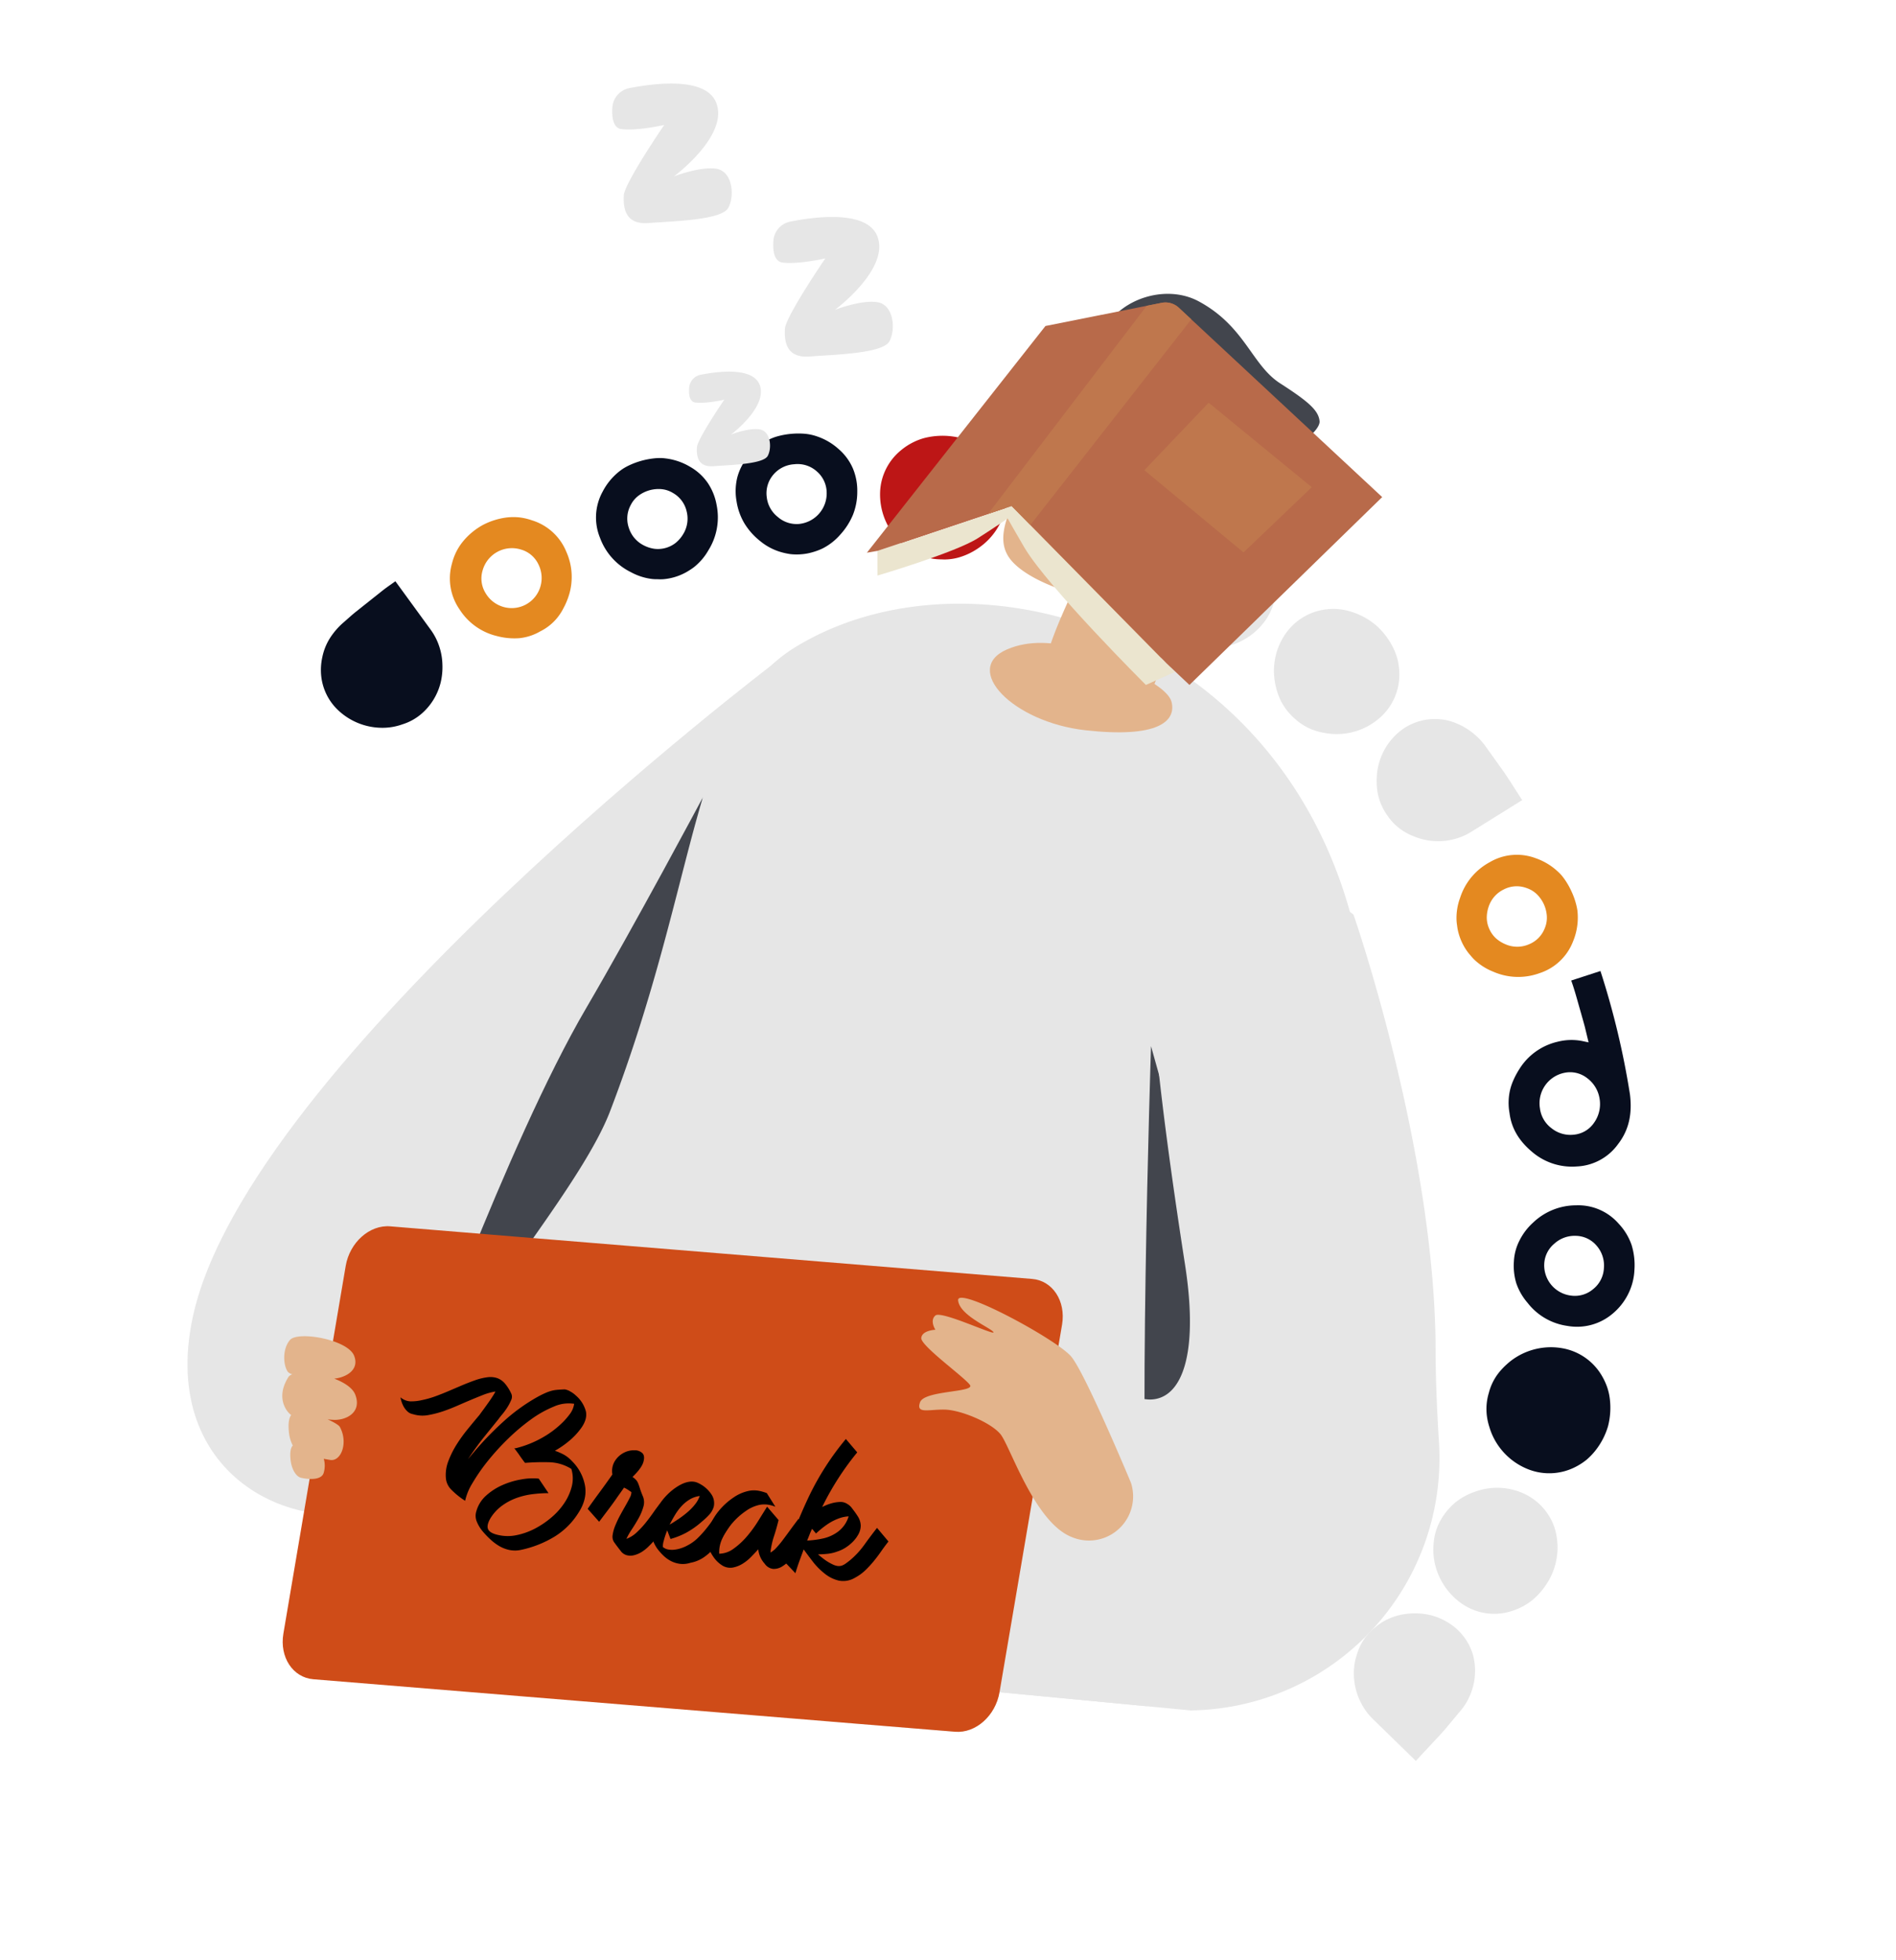 <svg xmlns="http://www.w3.org/2000/svg" id="&#x421;&#x43B;&#x43E;&#x439;_1" data-name="&#x421;&#x43B;&#x43E;&#x439; 1" viewBox="0 0 797.97 824.73"><defs><style>.cls-1{fill:#080e1e;}.cls-2{fill:#e6e6e6;}.cls-3{fill:#bd1616;}.cls-4{fill:#e48920;}.cls-5{fill:#42454d;}.cls-6{fill:#e3b48c;}.cls-7{fill:#c18272;}.cls-8{fill:#ebe5cf;}.cls-9{fill:#b86a4a;}.cls-10{fill:#bf774d;}.cls-11{fill:#cf4c18;}</style></defs><title>break</title><path class="cls-1" d="M635.31,468.36a24.25,24.25,0,0,1,.2-9.55,23.93,23.93,0,0,1,1.56-4.54,33.85,33.85,0,0,1,2.41-4.43,25.74,25.74,0,0,1,16-11.45,23.5,23.5,0,0,1,10.46-.31l2.65.56L667,432.06c-.58-2.18-1.21-4.34-1.82-6.51-1.25-4.33-2.38-8.7-3.9-12.94l12.3-4A340.4,340.4,0,0,1,686,460.53c1,8-.35,14.91-5,20.91a22.6,22.6,0,0,1-17.42,9.42,25.8,25.8,0,0,1-18.72-6.1C639.53,480.29,636.15,475.09,635.31,468.36Zm12.8-2a12.32,12.32,0,0,0,4.87,8.4,12.67,12.67,0,0,0,9.43,2.72,11.54,11.54,0,0,0,8.41-4.92,13.55,13.55,0,0,0,2.42-10.07,13.36,13.36,0,0,0-5.35-8.88,11.6,11.6,0,0,0-9.53-2.15,13.06,13.06,0,0,0-10.25,14.9Z"></path><path class="cls-2" d="M624.82,313.5,633,324.92c2.62,3.88,5.1,7.85,7.64,11.78l-21.46,13.36a25.82,25.82,0,0,1-7.27,3.08,26.73,26.73,0,0,1-15.3-.6c-1.17-.42-2.36-.9-3.52-1.44a25.57,25.57,0,0,1-3.28-1.92,22.61,22.61,0,0,1-5.47-5.4,24.39,24.39,0,0,1-4.16-8.52,23.78,23.78,0,0,1-.73-4.67,35.79,35.79,0,0,1,.07-4.75,26.41,26.41,0,0,1,8.63-17.24,23.47,23.47,0,0,1,14.73-6,26.44,26.44,0,0,1,4.07.16c.68.09,1.37.2,2,.33s1.32.34,2,.55a28.58,28.58,0,0,1,13.86,9.85Z"></path><path class="cls-1" d="M301.6,212.49a26.12,26.12,0,0,1-3.46,19.08,24.58,24.58,0,0,1-6.2,7.2q-.9.67-1.86,1.26c-.64.4-1.29.8-2,1.15a23.81,23.81,0,0,1-9,2.56,21.94,21.94,0,0,1-2.29,0,21.16,21.16,0,0,1-2.25-.09,24.73,24.73,0,0,1-9-2.87,26.11,26.11,0,0,1-13-14.43,22.57,22.57,0,0,1,1.12-19.51,26.25,26.25,0,0,1,6.57-8.14,24.87,24.87,0,0,1,2.11-1.55,23.58,23.58,0,0,1,2.32-1.27,33,33,0,0,1,10.65-3,23.6,23.6,0,0,1,2.64-.14c.88,0,1.75.11,2.61.22a26.23,26.23,0,0,1,9.87,3.47,22.52,22.52,0,0,1,7.44,6.79A24.09,24.09,0,0,1,301.6,212.49ZM289,215.24a11.93,11.93,0,0,0-5.79-7.8,11.16,11.16,0,0,0-4.78-1.6,14.15,14.15,0,0,0-9.71,2.75,11.26,11.26,0,0,0-3.23,3.87,11.94,11.94,0,0,0-.83,9.68,12.39,12.39,0,0,0,6.19,7.31,14.11,14.11,0,0,0,4.59,1.49,12.12,12.12,0,0,0,9-2.55,14.12,14.12,0,0,0,3.12-3.67A12.41,12.41,0,0,0,289,215.24Z"></path><path class="cls-1" d="M360.8,206.88a26.15,26.15,0,0,1-1.82,9.75,28.77,28.77,0,0,1-5.27,8.27,24.7,24.7,0,0,1-7.48,5.88,26.24,26.24,0,0,1-4.24,1.59,22.41,22.41,0,0,1-4.64.86,23.17,23.17,0,0,1-4.72-.06,28.38,28.38,0,0,1-4.45-1,24.42,24.42,0,0,1-8.32-4.54,28.26,28.26,0,0,1-6.55-7.38A26,26,0,0,1,310,211a24.35,24.35,0,0,1,.28-10,22.94,22.94,0,0,1,4.61-8.93,26.1,26.1,0,0,1,8-6.72,20.93,20.93,0,0,1,4.89-1.89,32.47,32.47,0,0,1,5.48-.92,32,32,0,0,1,5.54,0,21.53,21.53,0,0,1,5.14,1.13,25.79,25.79,0,0,1,9,5.29,22.56,22.56,0,0,1,6,8.13A24.22,24.22,0,0,1,360.8,206.88Zm-12.88.25a11.91,11.91,0,0,0-4.16-8.77,12.09,12.09,0,0,0-9.49-3,12.48,12.48,0,0,0-8.87,4.48,12,12,0,0,0-2.7,9.35,12.37,12.37,0,0,0,4.66,8.36,12,12,0,0,0,8.95,2.93,12.92,12.92,0,0,0,11.61-13.32Z"></path><path class="cls-2" d="M477.74,230.52a25.55,25.55,0,0,1-13.44,13.85,25.11,25.11,0,0,1-9.19,2.64,25.71,25.71,0,0,1-9.12-1.19,21.77,21.77,0,0,1-8.08-4.43,30.38,30.38,0,0,1-3.21-3.3A26.83,26.83,0,0,1,432,234a26.1,26.1,0,0,1-2.75-19.26A22.54,22.54,0,0,1,441,199.21a27.48,27.48,0,0,1,4.91-2.14,20.35,20.35,0,0,1,5.08-1,28.92,28.92,0,0,1,10.67,1.37,25.29,25.29,0,0,1,9.42,5.19,25.66,25.66,0,0,1,6.32,8.26A23.1,23.1,0,0,1,477.74,230.52Zm-12-4.73a11.81,11.81,0,0,0-.49-9.66,12.08,12.08,0,0,0-7.58-6.5,12.82,12.82,0,0,0-9.94.8A11.64,11.64,0,0,0,441.7,218a12.82,12.82,0,0,0,1.07,9.59,11.77,11.77,0,0,0,7.17,6.07,12.8,12.8,0,0,0,15.82-7.82Z"></path><path class="cls-2" d="M532.61,261a27.45,27.45,0,0,1-16.53,11,29.8,29.8,0,0,1-9.65.53,24.29,24.29,0,0,1-9.18-3.14c-5.92-3.13-9.79-8.76-11.87-14.83a27.64,27.64,0,0,1,1.06-19.9,24,24,0,0,1,15.12-13.18c6.73-2.16,14.4-1.14,21.45,2.64a29.39,29.39,0,0,1,8.57,7.53,24.74,24.74,0,0,1,4.67,9.53A24.21,24.21,0,0,1,532.61,261Z"></path><path class="cls-2" d="M581.34,301.5a27.53,27.53,0,0,1-18.5,7.41,25.6,25.6,0,0,1-4.81-.39,28.46,28.46,0,0,1-4.74-1.14,23.2,23.2,0,0,1-8.39-5,24.78,24.78,0,0,1-5.95-7.71,29.5,29.5,0,0,1-2.61-9.34,27.29,27.29,0,0,1,5.11-19.2,24.23,24.23,0,0,1,17.6-9.79,24.84,24.84,0,0,1,10.53,1.38,29.37,29.37,0,0,1,9.9,5.71,31.13,31.13,0,0,1,6.86,9.14,25.75,25.75,0,0,1,1.88,5.06,27.22,27.22,0,0,1,.7,5.26A24.07,24.07,0,0,1,581.34,301.5Z"></path><path class="cls-2" d="M614.47,720.16,610,725.52l-2.25,2.68c-.75.89-1.57,1.72-2.35,2.58L595.88,741l-18.1-17.64a25.88,25.88,0,0,1-4.74-6.33A27.25,27.25,0,0,1,569.87,702a24.13,24.13,0,0,1,.61-3.71c.15-.61.33-1.21.52-1.81s.37-1.21.59-1.81a22.84,22.84,0,0,1,3.85-6.65,23.33,23.33,0,0,1,3.48-3.34,23,23,0,0,1,3.85-2.66,25.48,25.48,0,0,1,9-2.87,29,29,0,0,1,9.6.36,25.74,25.74,0,0,1,9.2,4,23.75,23.75,0,0,1,9.38,12.91,26.19,26.19,0,0,1-1,16.33A24.94,24.94,0,0,1,614.47,720.16Z"></path><path class="cls-1" d="M659.59,557.94a25.65,25.65,0,0,1-16.68-9.7,24.94,24.94,0,0,1-4.76-8.27,25.5,25.5,0,0,1-1-9.11,21.57,21.57,0,0,1,2.38-8.88,25.47,25.47,0,0,1,5.73-7.52,26.2,26.2,0,0,1,18.06-7.25,22.56,22.56,0,0,1,17.89,7.68,25,25,0,0,1,5.45,8.91,28.86,28.86,0,0,1,1.22,10.65,25,25,0,0,1-2.77,10.36,25.55,25.55,0,0,1-6.51,8.08A23.13,23.13,0,0,1,659.59,557.94Zm1.71-12.73a11.83,11.83,0,0,0,9.26-2.78,12,12,0,0,0,4.48-8.89,12.65,12.65,0,0,0-3.14-9.42,11.7,11.7,0,0,0-8.77-4.07,12.7,12.7,0,0,0-9,3.33,11.72,11.72,0,0,0-4.2,8.38,12.82,12.82,0,0,0,11.4,13.45Z"></path><path class="cls-1" d="M643.35,618.35A27.61,27.61,0,0,1,628.61,605a27.27,27.27,0,0,1-1.77-4.48,25.93,25.93,0,0,1-1.06-4.72,23.29,23.29,0,0,1,.82-9.64,22.78,22.78,0,0,1,4.32-8.66,29.86,29.86,0,0,1,3.35-3.49,26.3,26.3,0,0,1,3.84-2.9,27.69,27.69,0,0,1,19.56-3.74,24.07,24.07,0,0,1,16.45,11.47,27.26,27.26,0,0,1,2.25,4.79,24.25,24.25,0,0,1,1.18,5.25,31.05,31.05,0,0,1-.8,11.35,30.29,30.29,0,0,1-5.23,10.1,28.05,28.05,0,0,1-3.72,3.89,25.94,25.94,0,0,1-4.42,2.91A24.15,24.15,0,0,1,643.35,618.35Z"></path><path class="cls-2" d="M615.83,675.23A28,28,0,0,1,604.14,659a27,27,0,0,1-.76-9.57,23.21,23.21,0,0,1,2.72-9.34,27.4,27.4,0,0,1,6.08-7.57,26.6,26.6,0,0,1,8.45-4.74,27.17,27.17,0,0,1,19.82.34,24.37,24.37,0,0,1,13.8,14.71,28,28,0,0,1-2,21.47,31,31,0,0,1-7.13,8.88,26.73,26.73,0,0,1-9.47,4.94A23.86,23.86,0,0,1,615.83,675.23Z"></path><path class="cls-3" d="M423.17,213.83a27.37,27.37,0,0,1-11,16.54,28.26,28.26,0,0,1-8.71,4.23,22.45,22.45,0,0,1-4.75.79c-.81.06-1.62.05-2.45,0a23.34,23.34,0,0,1-2.49-.13,23,23,0,0,1-9.24-3,27.21,27.21,0,0,1-7.44-6.09,27.84,27.84,0,0,1-6.69-18.82,23.85,23.85,0,0,1,8.88-17.94,26.23,26.23,0,0,1,9.43-5,31.17,31.17,0,0,1,11.36-.85c1,.11,2,.26,2.91.46a27.89,27.89,0,0,1,2.78.82,30.12,30.12,0,0,1,5.12,2.33,25.73,25.73,0,0,1,8,7A24.31,24.31,0,0,1,423.17,213.83Z"></path><path class="cls-4" d="M647.84,409.55a26.15,26.15,0,0,1-19.39-.66,24.75,24.75,0,0,1-8-5.11,21.67,21.67,0,0,1-1.51-1.67,20.87,20.87,0,0,1-1.44-1.79,23.44,23.44,0,0,1-2.36-4.1,24,24,0,0,1-1.51-4.49,22.2,22.2,0,0,1-.38-2.26,18.7,18.7,0,0,1-.24-2.24,24.53,24.53,0,0,1,1.5-9.4,26.06,26.06,0,0,1,12.36-14.95,22.53,22.53,0,0,1,19.48-1.73,26.2,26.2,0,0,1,9,5.34q1,.88,1.86,1.86a23.9,23.9,0,0,1,1.59,2.12,32.13,32.13,0,0,1,2.7,4.88,31.14,31.14,0,0,1,1.86,5.25c.22.87.4,1.74.53,2.6a26.18,26.18,0,0,1-1.83,12.92A22.57,22.57,0,0,1,647.84,409.55Zm-4.57-12.09a11.94,11.94,0,0,0,6.88-6.87,11.34,11.34,0,0,0,.87-5,14.12,14.12,0,0,0-4.15-9.23,11.33,11.33,0,0,0-4.31-2.64,11.88,11.88,0,0,0-9.7.58,12.35,12.35,0,0,0-6.32,7.2,14.32,14.32,0,0,0-.8,4.78,11.72,11.72,0,0,0,1.07,4.65,11.86,11.86,0,0,0,2.77,3.9,14.12,14.12,0,0,0,4.11,2.56A12.34,12.34,0,0,0,643.27,397.46Z"></path><path class="cls-1" d="M144.5,262c1.77-1.52,3.47-3.12,5.29-4.57l5.48-4.36,5.48-4.35c1.82-1.46,3.77-2.75,5.65-4.13L181.27,265a25.4,25.4,0,0,1,3.59,7,26.21,26.21,0,0,1,1.34,7.67,27.67,27.67,0,0,1-.77,7.67,25.46,25.46,0,0,1-7.82,12.84,22.61,22.61,0,0,1-8.28,4.64,24.89,24.89,0,0,1-9.22,1.43,27.06,27.06,0,0,1-17.91-7.5,23.09,23.09,0,0,1-7-14.18,25,25,0,0,1,.47-8.11,24,24,0,0,1,3.16-7.88A30.32,30.32,0,0,1,144.5,262Z"></path><path class="cls-4" d="M238.34,232.17a25.91,25.91,0,0,1,.75,19.37,29.51,29.51,0,0,1-2,4.49,22.28,22.28,0,0,1-2.52,3.9,21.49,21.49,0,0,1-7.18,5.74,21.94,21.94,0,0,1-8.72,2.87,28.37,28.37,0,0,1-9.48-.87,25.74,25.74,0,0,1-15.78-11.23,22.86,22.86,0,0,1-3.18-19.32,23.47,23.47,0,0,1,4.67-9.33,28.74,28.74,0,0,1,8.31-6.87,29.57,29.57,0,0,1,10.29-3.19,24.63,24.63,0,0,1,5.15,0,25,25,0,0,1,5.22,1.22A22.85,22.85,0,0,1,238.34,232.17Zm-11.71,5.37a11.65,11.65,0,0,0-7.31-6.27,12.8,12.8,0,0,0-16.2,8.76,11.68,11.68,0,0,0,1.25,9.56,12.73,12.73,0,0,0,7.68,5.86,12.59,12.59,0,0,0,15.28-8.26A12.79,12.79,0,0,0,226.63,237.54Z"></path><path class="cls-2" d="M326.32,278.71S104.14,447.09,81.13,554.26c-14.56,67.83,45.68,96.18,87.58,77.63s139.08-165.56,146.14-184.8S326.32,278.71,326.32,278.71Z"></path><path class="cls-5" d="M295.82,335.53s-28.88,54.13-49.13,88.72c-33.49,57.19-73.57,169.69-73.57,169.69l83.62,15.2Z"></path><path class="cls-2" d="M482.77,718l-62.18-5.92c-1.68,9.9-10,17.35-18.7,16.64l-52.09-4.25c-46.29-55.21-112.57-36.42-164.44-91q-4.65-4.9-9.15-10.62c-6-7.6-2.78-20.49,5.09-36,9.91-19.57,27.28-43.31,43.14-65.89,14-19.88,26.78-38.86,32.3-53.28,38.19-99.63,34.54-168.92,78.19-195.48,72.3-44,199.52-8.49,233.21,111.49a220.2,220.2,0,0,1,6.54,32.92C586.71,515,524.68,644,482.77,718Z"></path><path class="cls-5" d="M484.43,440.23s-6,183.93-.27,216.91c2.84,16.36,6.17,31.44,8.8,42.5,13.24-24.43,27.6-53.14,40.61-83.87Z"></path><path class="cls-6" d="M465.79,277.93s-23-12.89-42-4.64,2.4,30.57,33,34,38.26-3.8,36.3-11.86S465.79,277.93,465.79,277.93Z"></path><path class="cls-5" d="M470.54,142.46a37,37,0,0,0-18.7,18.3c-6.15,13.58-3.06,26,6.53,29S500.48,144.29,470.54,142.46Z"></path><path class="cls-5" d="M544.89,197.06s-19.09,55.81-53.53,48.2C468.58,240.22,541.75,172.33,544.89,197.06Z"></path><path class="cls-6" d="M504.5,166.16A33.12,33.12,0,0,1,515.74,206c-9,21.22-20.33,39.56-26.88,43.62-13.9,8.62-51.56-.86-62.83-13.31-6.76-7.47-3.65-16.83,3.09-30.74,4.49-9.26,10.08-15.89,12.18-19.72,5.27-9.57,19.4-43.28,38.22-34.35A172.41,172.41,0,0,1,504.5,166.16Z"></path><path class="cls-6" d="M500.6,234.65a163.59,163.59,0,0,0-9.31,29.3c-2.64,12.49-3.7,24.83-8.18,27.32-9.56,5.32-38.59-1.92-42.72-7.57s15.83-44.54,15.83-44.54Z"></path><path class="cls-5" d="M482.31,202.56a1,1,0,0,1-.87-.48c-.87-1.38-3.62-5.21-5.78-6.27s-3.62-.24-3.68-.2a1,1,0,0,1-1.42-.27,1,1,0,0,1,.24-1.42c.09-.07,2.36-1.65,5.78,0,3.11,1.54,6.46,6.8,6.6,7a1,1,0,0,1-.32,1.42A1,1,0,0,1,482.31,202.56Z"></path><path class="cls-5" d="M455.61,186.3a1,1,0,0,1-.8-.37c0-.05-3.77-4.52-7.39-3.41a1,1,0,0,1-1.29-.69,1,1,0,0,1,.69-1.28c4.95-1.51,9.4,3.84,9.58,4.07a1,1,0,0,1-.14,1.45A1,1,0,0,1,455.61,186.3Z"></path><path class="cls-5" d="M472.71,194.28s-4.7,5.82-.53,8.54,8.12-3.09,8-4.17S477.52,194.18,472.71,194.28Z"></path><path class="cls-5" d="M446.84,180.93s-4.23,6-1.24,8.23,6.65-3.74,6.7-4.77S450.61,180.37,446.84,180.93Z"></path><path class="cls-5" d="M488.62,195.69a1,1,0,0,1-.73-.3,59.67,59.67,0,0,0-14.71-10.65,1,1,0,0,1-.49-1.38,1,1,0,0,1,1.37-.48,60.26,60.26,0,0,1,15.3,11.06,1,1,0,0,1,0,1.46A1,1,0,0,1,488.62,195.69Z"></path><path class="cls-5" d="M460.27,176.56a1.09,1.09,0,0,1-.39-.08l-9.66-3.9a1,1,0,1,1,.78-1.91l9.65,3.9a1,1,0,0,1,.57,1.34A1,1,0,0,1,460.27,176.56Z"></path><path class="cls-7" d="M451.76,217.69a1.33,1.33,0,0,1-.28,0c-10.29-2.85-14.13-7.64-14.29-7.84a1,1,0,0,1,1.62-1.28h0c0,.05,3.65,4.48,13.22,7.13a1,1,0,0,1-.27,2Z"></path><path class="cls-5" d="M469.75,157.5a16.76,16.76,0,0,1-2.63-22.34c.22-.3.46-.6.7-.9,7.94-9.64,24.38-14.11,36.78-7.4,19.47,10.54,22.18,26.74,34.17,34.45s16.23,11.45,16.6,16-16,20.4-43.24,8.09C492.47,176.56,476.91,163.88,469.75,157.5Z"></path><path class="cls-5" d="M497.37,176.39c-.32,1.11,2.69,10.21,7.57,16.06s-.81,14.17-3,18.13-10.45,6.86-9.71,10.45,8.14,6.95,11.46,4.72,15.75-2.3,15.75-2.3,14.64-8.74,20.93-17.6,7.85-19.44,1.44-23.43S499.69,168.41,497.37,176.39Z"></path><path class="cls-6" d="M504.93,220.92a12.29,12.29,0,0,1,9.21-1.53c3.4.83,6.82,3.22,5.76,9.67-2,12-26.6,17.35-26.86,7.24C492.85,229.23,500.39,223.63,504.93,220.92Z"></path><path class="cls-7" d="M498.38,237.34l-.19,0a1,1,0,0,1-.83-1.2c0-.18.86-4.51,4-4.71a6.33,6.33,0,0,1,3.85,1.57c.83.58,1.69,1.19,2.18,1a12,12,0,0,0,5.75-5.31,3.24,3.24,0,0,0-.35-3.55,1,1,0,0,1,1.48-1.43,5.23,5.23,0,0,1,.75,5.83,14.11,14.11,0,0,1-6.86,6.37c-1.53.62-2.92-.36-4.14-1.22a4.7,4.7,0,0,0-2.53-1.19c-1.25.08-1.94,2.26-2.08,3A1,1,0,0,1,498.38,237.34Z"></path><path class="cls-7" d="M458,196a.93.93,0,0,0-1.28-1.12,30.12,30.12,0,0,1-10.56,2.46c-7.12.38-8.75,4.21-1.37,7.43s8.27,3,10.22-.63A55.49,55.49,0,0,0,458,196Z"></path><path class="cls-8" d="M369.31,242.2s32.76-9.66,42.25-15.73c7.86-5,12.54-8.31,12.54-8.31s3,5.4,7,12.19c9.83,16.67,51.17,57.88,51.17,57.88l12.19-5.49-68.74-69.82-56.45,18.89Z"></path><path class="cls-9" d="M364.85,232.58l4.46-.77,56.45-18.89,65.16,66.18,9.68,9.13,81.12-79.05-85.6-79.69a8.26,8.26,0,0,0-7.23-2.05L440,137.18Z"></path><path class="cls-10" d="M415.86,216.24h0l9.91-3.32,7.88,8,67.73-86.54-5.26-4.9a8.26,8.26,0,0,0-7.23-2.05l-6.27,1.25Z"></path><polygon class="cls-10" points="508.68 169.47 481.63 197.87 523.37 232.46 552.09 205.02 508.68 169.47"></polygon><path class="cls-2" d="M501.12,719.76,482.77,718l-62.18-5.92c-6.43-1.1-2.62-14.05,5.33-31.28,15.77-34.2,47.89-85.28,48.88-94.3a20.58,20.58,0,0,0,9.09,2.43c13.26,0,20.82-18.32,14.86-56.73-9.32-60-18.84-133.27-11.78-144.44,26.87-42.51,72.27-10.87,81.17-4.06,1,.77,1.53,1.22,1.53,1.22s34.54,99.28,34.54,183.91c0,11,.55,24.25,1.42,38.32A106.12,106.12,0,0,1,501.12,719.76Z"></path><path class="cls-11" d="M447,557.35l-21,123.46-5.33,31.28c-1.68,9.9-10,17.35-18.7,16.64l-52.09-4.25-218-17.84c-8.64-.71-14.29-9.31-12.61-19.21L145.5,532.69c1.69-9.89,10.06-17.34,18.71-16.64L224.44,521l209.91,17.18C443,538.86,448.63,547.46,447,557.35Z"></path><path class="cls-6" d="M123.05,578.33a4.13,4.13,0,0,1-1.87-1c-2-2.73-2.44-9.64.88-13.48s24.36-.2,27,6.71c2.33,6-3.63,9.12-8.38,9.58,4.23,1.62,7.77,3.94,8.84,6.74,2.95,7.67-4.16,11-9.5,10.58-.62,0-1.34-.11-2.12-.18,2.66,1.19,4.72,2.43,5.12,3.16,3.63,6.62.56,14.6-4,13.92-.77-.12-1.71-.29-2.75-.48a10.56,10.56,0,0,1,0,5.77c-.85,3.45-6.78,2.88-9.58,2.21-2.07-.5-3.91-3.52-4.37-7.28-.28-2.37-.25-4.78.72-6.09a1.62,1.62,0,0,1,.19-.18,15.58,15.58,0,0,1-1.6-5.33c-.35-2.92-.28-5.9.93-7.57-.42,0-7.47-6.08-1.1-16.07A3.07,3.07,0,0,1,123.05,578.33Z"></path><path class="cls-6" d="M476,624s-19.16-46-25.16-53.15-48.26-30-47.6-23.63,13.92,11.61,14.87,13.35-21.91-9.17-24.43-7,0,6,0,6-5.66.21-5.94,3.48S406,579.59,408.22,582.8s-19.17,2.21-21,7.28,3.73,2.93,10.46,3.1,19.21,5.36,23.33,10.26,14.4,37.51,30.3,43.46A18.58,18.58,0,0,0,476,624Z"></path><path class="cls-2" d="M294.86,157.71a6,6,0,0,0-4.82,5.42c-.21,2.82.14,6,2.68,6.27,4.66.52,12.1-1.2,12.1-1.2s-11.34,16.59-11.52,20.08.3,8.44,7.08,7.9,20.86-.81,22.74-4.34,1.17-10.48-3.49-11.17-12,2.2-12,2.2,15.57-11.56,12.11-20.87C316.88,154.37,302.15,156.26,294.86,157.71Z"></path><path class="cls-2" d="M332.62,93.25a8.85,8.85,0,0,0-7.12,8c-.3,4.17.22,8.84,4,9.26,6.87.77,17.85-1.77,17.85-1.77s-16.72,24.48-17,29.62.44,12.46,10.44,11.66,30.77-1.19,33.55-6.41,1.72-15.46-5.16-16.47-17.75,3.23-17.75,3.23,23-17.05,17.88-30.78C365.1,88.33,343.36,91.12,332.62,93.25Z"></path><path class="cls-2" d="M264.85,37.09a8.85,8.85,0,0,0-7.11,8c-.31,4.17.21,8.84,3.95,9.26,6.87.77,17.86-1.77,17.86-1.77s-16.73,24.47-17,29.62S263,94.65,273,93.86s30.77-1.19,33.54-6.42S308.27,72,301.39,71s-17.75,3.23-17.75,3.23,23-17,17.88-30.78C297.34,32.17,275.6,35,264.85,37.09Z"></path><path d="M168.55,588a6.83,6.83,0,0,0,4.2,1.7,19.52,19.52,0,0,0,4.72-.5,40.5,40.5,0,0,0,5.84-1.65q2.85-1.05,5.63-2.24l5.59-2.39q2.82-1.18,5.67-2.19a25.56,25.56,0,0,1,5-1.18,9.14,9.14,0,0,1,4.06.37,7.71,7.71,0,0,1,3.27,2.3,18.63,18.63,0,0,1,2.75,4.46,3.25,3.25,0,0,1-.19,2.57,20.63,20.63,0,0,1-1.68,3.16,29.26,29.26,0,0,1-2.12,2.87,22.21,22.21,0,0,0-1.43,1.82q-2.85,3.54-5.92,7.34t-7,9.58l2.4-2.84a135.42,135.42,0,0,1,12.43-12.88,78,78,0,0,1,14.33-10.4c1.14-.63,2.15-1.14,3.05-1.54a20.51,20.51,0,0,1,2.61-1,13.22,13.22,0,0,1,2.65-.5c.92-.09,2-.15,3.27-.2a6.64,6.64,0,0,1,2.44.94,10.85,10.85,0,0,1,2.26,1.66,13.29,13.29,0,0,1,4.2,6.65c.47,2.23-.22,4.61-2.08,7.17a29,29,0,0,1-4.88,5.2,39,39,0,0,1-6.08,4.21,25.25,25.25,0,0,1,3.82,1.66,14.05,14.05,0,0,1,3.41,2.74,19.42,19.42,0,0,1,5.47,10.42q.91,5.67-2.84,11.37a31,31,0,0,1-10.28,10.11,45.1,45.1,0,0,1-13.72,5.38,11.69,11.69,0,0,1-4.81.11,14.11,14.11,0,0,1-4.35-1.62,21,21,0,0,1-3.82-2.84,37.68,37.68,0,0,1-3.29-3.43,15.5,15.5,0,0,1-2.43-4,6.36,6.36,0,0,1-.19-4.55,13.71,13.71,0,0,1,4.07-6.47,25.44,25.44,0,0,1,6.82-4.41,33.19,33.19,0,0,1,7.95-2.4,26.4,26.4,0,0,1,7.39-.35l4.12,6.12a54,54,0,0,0-6.89.45,31.07,31.07,0,0,0-6.73,1.64,24.51,24.51,0,0,0-6.08,3.28,18.56,18.56,0,0,0-4.78,5.25q-1.77,3.1-.87,4.72T210,646a17.79,17.79,0,0,0,7.41,0,29.42,29.42,0,0,0,7.65-2.71,37.34,37.34,0,0,0,7-4.72,29,29,0,0,0,5.51-6.17,22.47,22.47,0,0,0,3.1-7,13.64,13.64,0,0,0-.21-7.28,18.54,18.54,0,0,0-9.3-2.8,93.86,93.86,0,0,0-9.93.25c-.12,0-.19,0-.19,0s0,0-.1,0c-.76-1-1.51-2-2.24-3.08s-1.49-2.05-2.25-3.08l.47.05a43.83,43.83,0,0,0,10.89-4.24,40.06,40.06,0,0,0,9.32-7,32.24,32.24,0,0,0,2.83-3.35,9.35,9.35,0,0,0,1.69-4.15h-.09a15.28,15.28,0,0,0-8.53,1.21,46.18,46.18,0,0,0-9.61,5.41,86,86,0,0,0-9.64,8.15,102.22,102.22,0,0,0-8.56,9.41,78.06,78.06,0,0,0-6.36,9.18,23.92,23.92,0,0,0-3.1,7.47,33.27,33.27,0,0,1-5.84-4.71,7.77,7.77,0,0,1-2.25-4.69,16.08,16.08,0,0,1,1-7.23,39.12,39.12,0,0,1,3.53-7.1A65.47,65.47,0,0,1,197,601.2q2.56-3.15,4.75-5.73c.22-.29.72-1,1.5-2.05s1.58-2.19,2.41-3.35,1.52-2.22,2.1-3.16.8-1.39.66-1.34a26,26,0,0,0-5.35,1.52q-2.67,1.06-5.14,2.1t-5.3,2.28c-2,.88-4,1.67-6.07,2.38a43,43,0,0,1-6.21,1.61,13.27,13.27,0,0,1-5.64-.12l-1.56-.41a4.51,4.51,0,0,1-1.68-1,8.42,8.42,0,0,1-1.64-2.12A12.57,12.57,0,0,1,168.55,588Z"></path><path d="M247.33,634.93q2.14-3.06,4.87-6.76t5.54-7.71a8,8,0,0,1,1.06-5.68,9.71,9.71,0,0,1,3.74-3.44,9.07,9.07,0,0,1,4.5-1.05,4.55,4.55,0,0,1,3.39,1.28c.72.8.84,2,.33,3.71s-2,3.75-4.56,6.23a7.68,7.68,0,0,1,1.63,1.41,5.54,5.54,0,0,1,.82,1.46c.22.56.46,1.24.71,2.06s.65,1.88,1.2,3.2a6.46,6.46,0,0,1,.19,4.5A21.87,21.87,0,0,1,268.7,639c-.9,1.59-1.84,3.14-2.83,4.63a27.67,27.67,0,0,0-2.23,3.94,13,13,0,0,0,4.41-2.8,39.36,39.36,0,0,0,3.82-4.14c1.17-1.47,2.26-2.94,3.27-4.39a44.06,44.06,0,0,1,2.71-3.56l4.82,5.73a11.87,11.87,0,0,0-1.43,1.86q-.92,1.37-2.19,3.15t-2.78,3.69a31.21,31.21,0,0,1-3.07,3.42,16.68,16.68,0,0,1-3.11,2.53,11.42,11.42,0,0,1-3.22,1.38,6.29,6.29,0,0,1-3.11,0,4.64,4.64,0,0,1-2.57-1.85q-.75-.93-1.44-1.86c-.47-.62-.92-1.23-1.35-1.85a4.23,4.23,0,0,1-.55-3,16,16,0,0,1,1.09-3.88,44.09,44.09,0,0,1,2-4.25q1.18-2.17,2.3-4.12c.75-1.3,1.36-2.46,1.86-3.47a4.49,4.49,0,0,0,.63-2.28l-1.49-1a13.3,13.3,0,0,0-1.6-.88l-1.29,1.83c-.41.58-.8,1.14-1.18,1.66-1.28,1.87-2.56,3.65-3.85,5.36s-2.68,3.55-4.16,5.52Z"></path><path d="M280.81,644a32.15,32.15,0,0,0-1.5,4.54A7,7,0,0,0,279,651a4.72,4.72,0,0,0,2.42,1.07,9.26,9.26,0,0,0,2.83,0,13.9,13.9,0,0,0,2.82-.72,15.83,15.83,0,0,0,2.48-1.13,17.87,17.87,0,0,0,4-2.89,43.73,43.73,0,0,0,3.38-3.68c1.06-1.29,2.07-2.64,3.05-4s2-2.76,3.1-4.08l4.63,5.7q-1.81,2.73-3.52,5.35a41.81,41.81,0,0,1-3.71,4.91,23.3,23.3,0,0,1-4.4,3.89,14.71,14.71,0,0,1-5.48,2.21,10.45,10.45,0,0,1-4.25.46,11.22,11.22,0,0,1-3.74-1.08,13.09,13.09,0,0,1-3.24-2.25,23.8,23.8,0,0,1-2.8-3.15A16.88,16.88,0,0,1,274.7,648a11.61,11.61,0,0,1-.79-3.86,15.7,15.7,0,0,1,.86-5.46,23.74,23.74,0,0,1,2.47-5.19,25.87,25.87,0,0,1,3.62-4.54,24.39,24.39,0,0,1,4.4-3.51c3-1.85,5.68-2.41,7.92-1.65a13.5,13.5,0,0,1,6.3,5.14,6.69,6.69,0,0,1,.94,5,8.35,8.35,0,0,1-2.05,3.59,29.18,29.18,0,0,1-3,2.81,35.29,35.29,0,0,1-6.55,4.64,32,32,0,0,1-6.62,2.64Zm13.7-14.48a10.93,10.93,0,0,0-4.16,1.42,15.51,15.51,0,0,0-3.43,2.77,22.23,22.23,0,0,0-2.77,3.69q-1.22,2-2.31,4.17c1.08-.63,2.26-1.38,3.55-2.24a40.17,40.17,0,0,0,3.76-2.83,23.53,23.53,0,0,0,3.25-3.3A12.61,12.61,0,0,0,294.51,629.51Z"></path><path d="M326.33,634.05a13.59,13.59,0,0,0-3.15-.88,11.84,11.84,0,0,0-3.35.05,15.64,15.64,0,0,0-6,2.67,29.12,29.12,0,0,0-5.67,5.11,27.17,27.17,0,0,0-4.11,6.32,13.25,13.25,0,0,0-1.35,6.5,10.51,10.51,0,0,0,6.09-2.15,31.25,31.25,0,0,0,5.58-5.16,53.12,53.12,0,0,0,4.74-6.49q2.13-3.43,3.74-6l4.83,5.64c-.59,2.38-1.23,4.67-1.95,6.85a34,34,0,0,0-1.48,6.8,8.7,8.7,0,0,0,2.39-1.89,38.23,38.23,0,0,0,2.88-3.45q1.5-2,3.18-4.31c1.11-1.53,2.22-3,3.33-4.47l4.75,5.53q-.6,1.07-1.8,3c-.81,1.29-1.72,2.67-2.73,4.12a40.3,40.3,0,0,1-3.35,4.2,16.94,16.94,0,0,1-3.75,3.16,6.56,6.56,0,0,1-3.79,1,5,5,0,0,1-3.53-2.19,10.64,10.64,0,0,1-2.71-6.06q-1.29,1.46-3,3.2a18.38,18.38,0,0,1-3.67,2.93,12,12,0,0,1-4.09,1.57,6.36,6.36,0,0,1-4.25-.81,12.48,12.48,0,0,1-3.95-3.84,14.66,14.66,0,0,1-2.29-5.16,12.26,12.26,0,0,1,.61-7,24.2,24.2,0,0,1,4-7,28.51,28.51,0,0,1,6.15-5.62,17.49,17.49,0,0,1,6.84-2.91,11.39,11.39,0,0,1,3.72,0,19.27,19.27,0,0,1,3.53,1Z"></path><path d="M360.78,611.17a117.38,117.38,0,0,0-14.76,23,21,21,0,0,1,3.75-1.51,15.07,15.07,0,0,1,4-.63,5.13,5.13,0,0,1,2.83.84,6.5,6.5,0,0,1,2.13,2,38,38,0,0,1,2.36,3.33,7.59,7.59,0,0,1,1.17,3.86,7.7,7.7,0,0,1-1,3.61,13.93,13.93,0,0,1-2.38,3.17,17.37,17.37,0,0,1-3.11,2.48,14.21,14.21,0,0,1-3.24,1.52,16.77,16.77,0,0,1-4.11,1c-1.31.14-2.68.22-4.13.25.91.79,1.85,1.54,2.81,2.25a20.42,20.42,0,0,0,3.22,1.91,6.82,6.82,0,0,0,2.18.72,4.24,4.24,0,0,0,1.72-.13,6.29,6.29,0,0,0,1.59-.81c.55-.38,1.17-.85,1.86-1.4a35.38,35.38,0,0,0,6-6.43q2.47-3.45,5.44-7.26l4.82,5.73c-1.09,1.38-2.15,2.8-3.16,4.26s-2.07,2.84-3.16,4.17a44.25,44.25,0,0,1-3.49,3.75,19,19,0,0,1-4.16,3,9.66,9.66,0,0,1-6.88,1.29,14.76,14.76,0,0,1-5.9-2.88,28.43,28.43,0,0,1-5-5q-2.22-2.89-3.93-5.25c-.63,1.68-1.24,3.36-1.84,5s-1.14,3.34-1.65,5l-5-5.27a224.55,224.55,0,0,1,10.68-27A115.73,115.73,0,0,1,356,605.54Zm-19,32.16c-.41.84-.77,1.66-1.08,2.47s-.64,1.64-1,2.48a39.76,39.76,0,0,0,6.85-.92,16.48,16.48,0,0,0,6.22-2.88,12.46,12.46,0,0,0,4.39-6.38,14.77,14.77,0,0,0-3.27.57,21.87,21.87,0,0,0-5.58,2.71,40.17,40.17,0,0,0-4.88,3.93Z"></path></svg>
